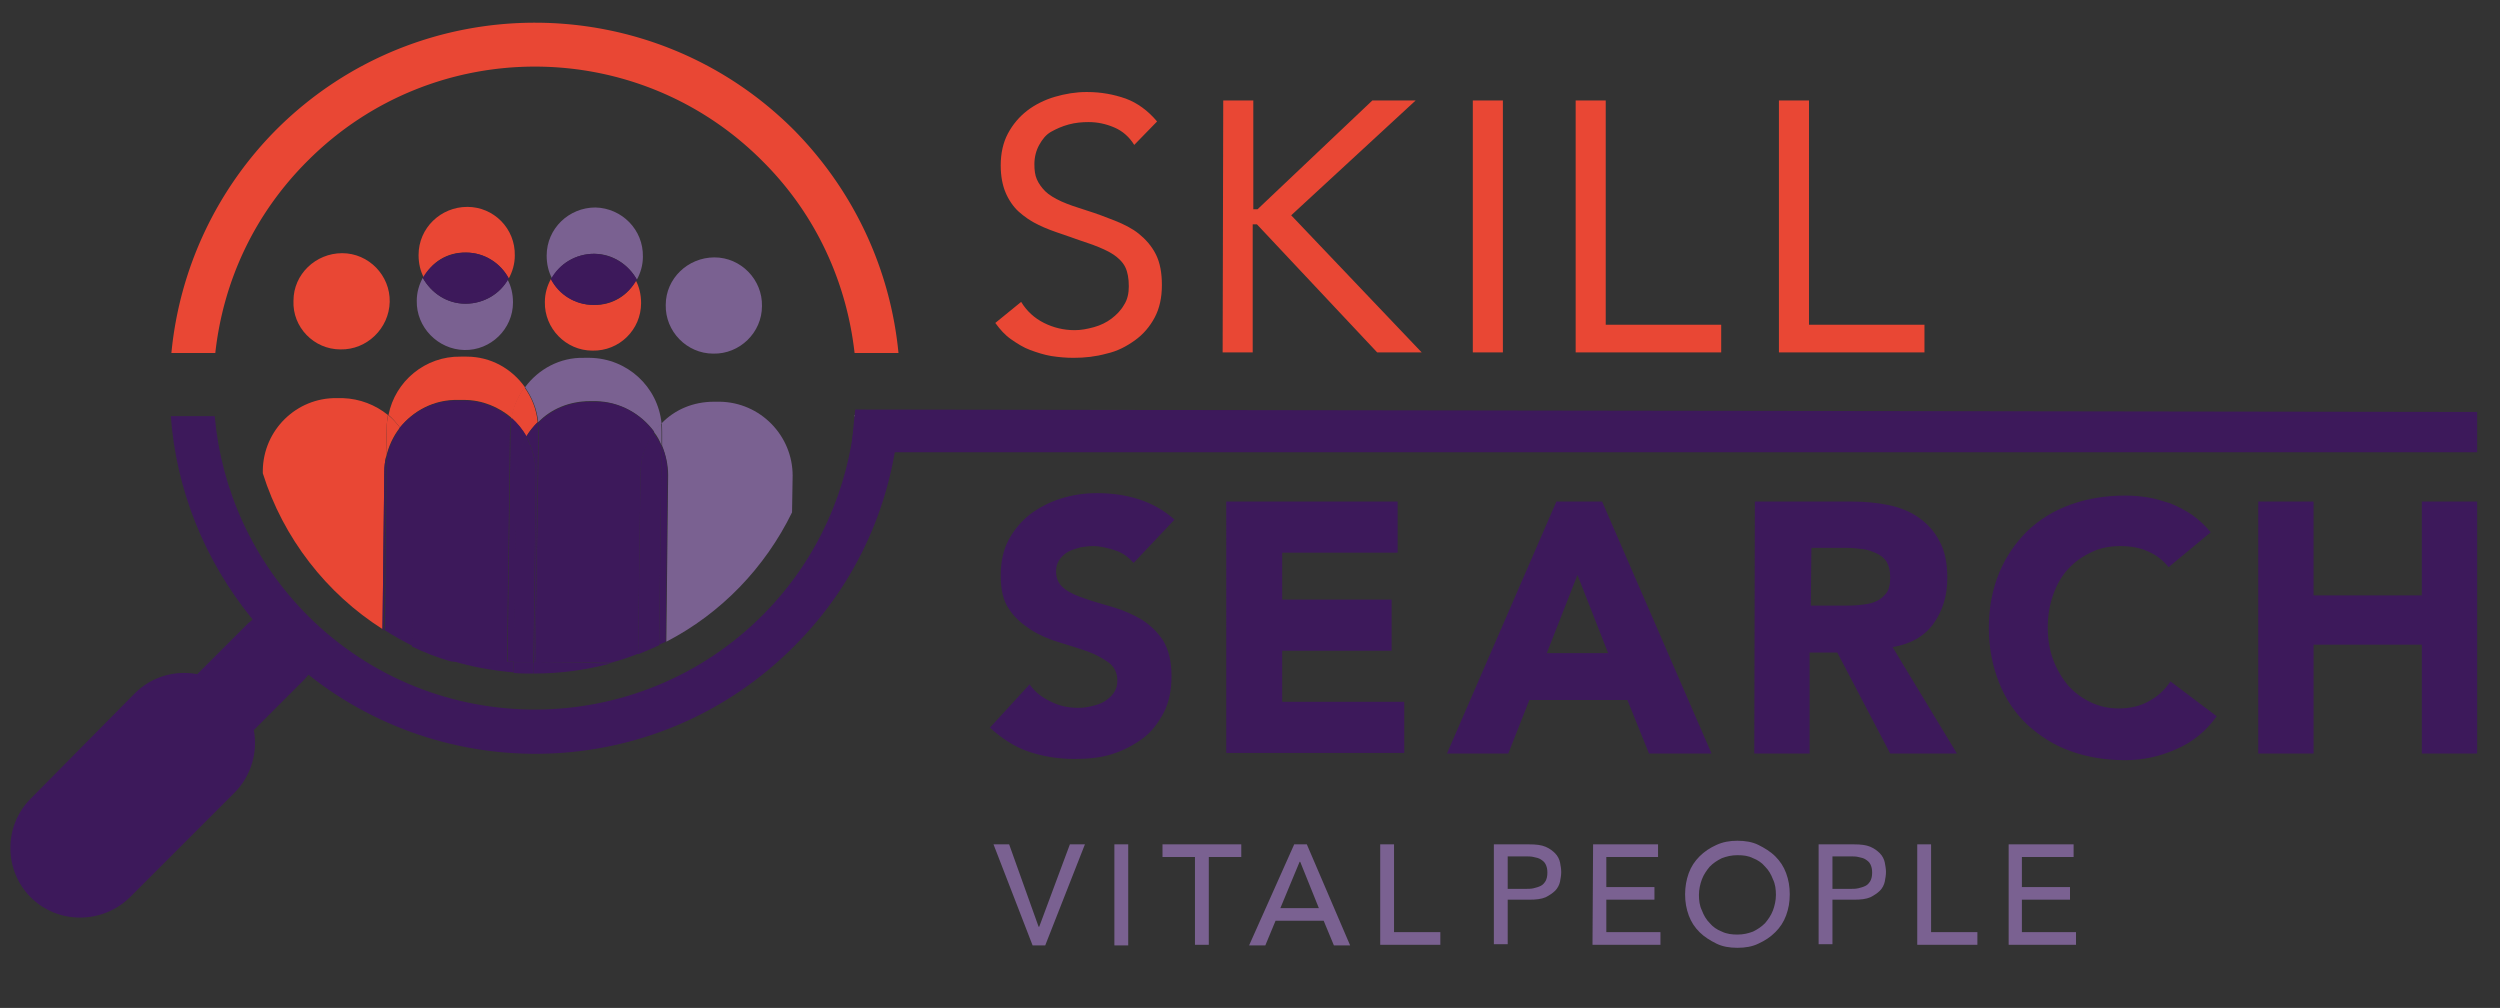 <svg version="1.1" id="Layer_1" xmlns="http://www.w3.org/2000/svg" x="0" y="0" viewBox="0 0 415.7 167.6" xml:space="preserve"><rect x="0" y="0" width="415.7" height="167.6" fill="#333333" stroke="none"/><style>.st0{fill:#7a6191}.st1{fill:#e94734}.st2{fill:#3d195b}</style><path class="st0" d="M165.2 140.4h2.6l4.9 13.7h.1l5.1-13.7h2.5l-6.6 16.8h-2.1l-6.5-16.8zm20.1 0h2.3v16.8h-2.3v-16.8zm13.4 2.1h-5.4v-2.1h13.1v2.1H201v14.6h-2.3v-14.6zm16.5-2.1h2.1l7.2 16.8h-2.7l-1.7-4.1h-8l-1.7 4.1h-2.7l7.5-16.8zm4.1 10.6l-3.1-7.7h-.1l-3.2 7.7h6.4zm10.2-10.6h2.3V155h7.7v2.1h-10v-16.7zm18.9 0h5.9c1.1 0 2 .1 2.7.4.7.3 1.2.7 1.6 1.1s.7 1 .8 1.5.2 1.1.2 1.6-.1 1.1-.2 1.6-.4 1.1-.8 1.5-1 .8-1.6 1.1c-.7.3-1.6.4-2.7.4h-3.6v7.4h-2.3v-16.6zm2.3 7.4h3c.4 0 .9 0 1.3-.1s.8-.2 1.2-.4.6-.5.8-.8c.2-.4.3-.8.3-1.4 0-.6-.1-1-.3-1.4s-.5-.6-.8-.8-.7-.3-1.2-.4c-.4-.1-.9-.1-1.3-.1h-3v5.4zm14.2-7.4h10.8v2.1h-8.6v5h8v2.1h-8v5.4h9v2.1h-11.3l.1-16.7zm24 17.2c-1.3 0-2.5-.2-3.5-.7s-2-1.1-2.8-1.9c-.8-.8-1.4-1.7-1.8-2.8-.4-1.1-.6-2.2-.6-3.5 0-1.2.2-2.4.6-3.5.4-1.1 1-2 1.8-2.8.8-.8 1.7-1.4 2.8-1.9s2.2-.7 3.5-.7 2.5.2 3.5.7 2 1.1 2.8 1.9c.8.8 1.4 1.7 1.8 2.8.4 1.1.6 2.2.6 3.5s-.2 2.4-.6 3.5c-.4 1.1-1 2-1.8 2.8-.8.8-1.7 1.4-2.8 1.9-1 .5-2.2.7-3.5.7zm0-2.2c1 0 1.8-.2 2.6-.5.8-.4 1.4-.8 2-1.4.5-.6 1-1.3 1.3-2.1s.5-1.7.5-2.6c0-.9-.1-1.8-.5-2.6-.3-.8-.7-1.5-1.3-2.1-.5-.6-1.2-1.1-2-1.4-.8-.4-1.6-.5-2.6-.5s-1.8.2-2.6.5c-.8.4-1.4.8-2 1.4-.5.6-1 1.3-1.3 2.1s-.5 1.7-.5 2.6c0 .9.1 1.8.5 2.6.3.8.7 1.5 1.3 2.1.5.6 1.2 1.1 2 1.4.8.4 1.7.5 2.6.5zm13.5-15h5.9c1.1 0 2 .1 2.7.4.7.3 1.2.7 1.6 1.1s.7 1 .8 1.5.2 1.1.2 1.6-.1 1.1-.2 1.6-.4 1.1-.8 1.5-1 .8-1.6 1.1c-.7.3-1.6.4-2.7.4h-3.6v7.4h-2.3v-16.6zm2.3 7.4h3c.4 0 .9 0 1.3-.1s.8-.2 1.2-.4.6-.5.8-.8c.2-.4.3-.8.3-1.4 0-.6-.1-1-.3-1.4s-.5-.6-.8-.8-.7-.3-1.2-.4c-.4-.1-.9-.1-1.3-.1h-3v5.4zm14.1-7.4h2.3V155h7.7v2.1h-10v-16.7zm15.2 0h10.8v2.1h-8.6v5h8v2.1h-8v5.4h9v2.1H334v-16.7zM118.6 58.8c4.4.1 8.1-3.5 8.1-7.9.1-4.4-3.5-8.1-7.9-8.1s-8.1 3.5-8.1 7.9c-.1 4.4 3.5 8.1 7.9 8.1z"/><path class="st1" d="M56.6 58.1c4.4.1 8.1-3.5 8.2-7.9.1-4.4-3.5-8.1-7.9-8.1s-8.1 3.5-8.1 7.9c-.2 4.4 3.4 8.1 7.8 8.1z"/><path class="st0" d="M77.4 50.5c-3.1 0-5.7-1.8-7.1-4.3-.6 1.1-1 2.4-1 3.8-.1 4.4 3.5 8.1 7.9 8.2 4.4.1 8.1-3.5 8.1-7.9 0-1.4-.3-2.7-.9-3.8-1.2 2.3-3.9 4-7 4z"/><path class="st1" d="M77.5 42c3.1 0 5.7 1.8 7.1 4.3.6-1.1 1-2.4 1-3.8.1-4.5-3.5-8.1-7.9-8.1s-8.1 3.5-8.1 8c0 1.4.3 2.7.9 3.8 1.2-2.6 3.9-4.3 7-4.2z"/><path class="st2" d="M77.4 50.5c3.1 0 5.8-1.7 7.2-4.2-1.3-2.5-4-4.3-7.1-4.3s-5.8 1.7-7.2 4.2c1.4 2.5 4 4.3 7.1 4.3z"/><path class="st0" d="M98.8 42.2c3.1 0 5.7 1.8 7.1 4.3.6-1.1 1-2.4 1-3.8.1-4.5-3.5-8.1-7.9-8.2-4.4 0-8.1 3.5-8.1 8 0 1.4.3 2.7.9 3.8 1.2-2.4 3.9-4.1 7-4.1z"/><path class="st1" d="M98.7 50.7c-3.1 0-5.7-1.8-7.1-4.3-.6 1.1-1 2.4-1 3.8-.1 4.4 3.5 8.1 7.9 8.1 4.5.1 8.1-3.5 8.1-7.9 0-1.4-.3-2.7-.9-3.8-1.2 2.5-3.9 4.2-7 4.1z"/><path class="st2" d="M98.8 42.2c-3.1 0-5.8 1.7-7.2 4.2 1.3 2.6 4 4.3 7.1 4.3s5.8-1.7 7.2-4.2c-1.4-2.5-4-4.2-7.1-4.3z"/><path d="M56 66.2h1c2.9 0 5.5 1.1 7.5 2.8 1.1-5.6 6.1-9.8 12-9.7h1c4 .1 7.6 2.1 9.7 5.1 2.2-3 5.8-4.9 9.8-4.9h1c6.2.1 11.3 4.8 11.9 10.9 2.2-2.2 5.3-3.6 8.7-3.6h1c6.7.1 12.1 5.6 12 12.3l-.1 6.1c2.9-6.1 4.6-12.8 4.7-20 .3-26.1-20.7-47.6-46.8-47.9-26-.3-47.5 20.7-47.8 46.8-.1 5.1.7 10 2.2 14.7v-.5c0-6.8 5.5-12.1 12.2-12.1z" fill="none"/><path class="st0" d="M98.1 66.7h1c4 .1 7.5 2.1 9.7 5.1.4-.5.8-1 1.2-1.4-.6-6.1-5.7-10.8-11.9-10.9h-1c-4-.1-7.6 1.9-9.8 4.9 1.2 1.7 2 3.7 2.2 5.8 2.1-2.2 5.2-3.5 8.6-3.5z"/><path class="st1" d="M66.5 71.1c2.2-2.8 5.7-4.7 9.7-4.6h1c3 0 5.8 1.2 7.9 3 .3-1.9 1.1-3.7 2.2-5.1-2.2-3.1-5.7-5.1-9.7-5.1h-1c-5.9-.1-10.9 4.1-12 9.7.7.6 1.3 1.3 1.9 2.1z"/><path class="st1" d="M87.5 72.6c.5-.9 1.2-1.7 1.9-2.4-.2-2.2-1-4.1-2.2-5.8-1.1 1.5-1.9 3.2-2.2 5.1 1 .9 1.9 2 2.5 3.1z"/><path class="st0" d="M119.7 66.8h-1c-3.4 0-6.5 1.3-8.7 3.6.1.4.1.9.1 1.4v2.3c.6 1.5 1 3.2 1 4.9l-.3 27.7c9.1-4.7 16.4-12.3 20.9-21.5l.1-6.1c0-6.7-5.4-12.2-12.1-12.3zm-9.7 7.3v-2.3c0-.5 0-.9-.1-1.4-.4.4-.9.9-1.2 1.4.6.7 1 1.5 1.3 2.3z"/><path class="st1" d="M63.6 104.6l.3-26.2c0-.8.1-1.7.3-2.5l.1-4.7c0-.8.1-1.5.2-2.2-2.1-1.7-4.7-2.7-7.5-2.8h-1c-6.7-.1-12.2 5.3-12.3 12v.5c3.4 10.8 10.6 20 19.9 25.9z"/><path class="st1" d="M64.5 69c-.1.7-.2 1.5-.2 2.2l-.1 4.8c.4-1.8 1.2-3.5 2.3-4.9-.6-.8-1.2-1.5-2-2.1z"/><path class="st2" d="M75.2 109.9c3.3 1 6.7 1.6 10.2 1.9V110l-10.2-.1z"/><path class="st2" d="M85.4 110.1h-1.1l.5-38.6c0-.7.1-1.3.2-1.9-2.1-1.8-4.8-3-7.9-3h-1c-3.9-.1-7.4 1.8-9.7 4.6 1.6 2.1 2.5 4.6 2.4 7.4l-.3 28.9c2.1 1 4.3 1.9 6.6 2.5l10.3.1z"/><path class="st2" d="M84.4 110h1.1l.4-31.3c0-2.2.7-4.3 1.7-6.1-.7-1.2-1.5-2.2-2.5-3.1-.1.6-.2 1.3-.2 1.9l-.5 38.6zM64.2 76c-.2.8-.3 1.6-.3 2.5l-.3 26.2c.1.1.2.1.2.2l.4-28.9zm4.4 31.4l.4-28.9c0-2.8-.9-5.3-2.4-7.4-1.1 1.4-1.9 3.1-2.3 4.9l-.3 28.8c1.4.9 3 1.8 4.6 2.6zm20.4 2.7h-.3v1.9c4.5 0 8.8-.6 12.9-1.7l-12.6-.2zm17.5-31.3c0-2.6.9-5 2.3-6.9-2.2-3-5.7-5.1-9.7-5.1h-1c-3.4 0-6.4 1.3-8.6 3.5 0 .4.1.9.1 1.3l-.6 38.5 12.6.1c1.5-.4 3-.9 4.5-1.5l.4-29.9zm-17.7 31.3h.2z"/><path class="st2" d="M88.8 110.1h.2l.5-38.6c0-.4 0-.9-.1-1.3-.7.7-1.3 1.5-1.9 2.4 1 1.8 1.6 3.9 1.6 6.1l-.3 31.4zm21.9-3.4L111 79c0-1.8-.3-3.4-1-4.9l-.4 33.1c.4-.2.7-.3 1.1-.5z"/><path class="st2" d="M106.5 78.8l-.4 30c1.2-.5 2.4-1 3.5-1.5l.4-33.1c-.3-.8-.8-1.5-1.3-2.2-1.4 1.8-2.2 4.2-2.2 6.8zm-21.1 31.3v1.8c1 .1 2 .1 3 .1h.3v-1.9h-3.3zm0 0h3.4z"/><path class="st2" d="M85.4 110.1h3.3l.4-31.3c0-2.2-.6-4.3-1.6-6.1-1.1 1.8-1.7 3.9-1.7 6.1l-.4 31.3z"/><path class="st1" d="M51.3 26.6c20.9-20.8 54.8-20.7 75.6.3 8.9 8.9 13.9 20.2 15.2 31.8h7.3c-1.3-13.5-7.1-26.6-17.3-37-23.7-23.8-62.2-23.9-86-.3a60.874 60.874 0 00-17.6 37.3h7.3c1.3-11.8 6.4-23.1 15.5-32.1z"/><path class="st2" d="M142.2 69.2c-1.1 12-6.1 23.7-15.3 33-20.8 20.9-54.6 21.1-75.6.3-9.3-9.3-14.5-21.1-15.6-33.3h-7.3c.9 12.1 5.5 23.9 13.6 33.8-.2.2-.4.4-.7.6l-8.5 8.5c-3.7-.7-7.6.4-10.4 3.2L5.1 132.8c-4.5 4.5-4.5 11.9 0 16.4 4.5 4.5 11.9 4.5 16.5 0L39 131.8c2.8-2.8 3.9-6.8 3.2-10.4l8.5-8.5c.2-.2.4-.5.6-.7 23.9 19 58.8 17.4 80.8-4.8 10.6-10.6 16.4-24.2 17.4-38.1l-7.3-.1z"/><path d="M142.2 68.6c0 .2 0 .4-.1.6h7.3c0-.2 0-.4.1-.6h-7.3z" fill="#fff"/><path class="st2" d="M411.9 75.2H141.5l.7-7.1 269.7.4z"/><path class="st1" d="M188.6 24.1c-.8-1.3-1.9-2.3-3.3-2.9-1.4-.6-2.8-.9-4.3-.9-1.1 0-2.2.1-3.3.4-1.1.3-2 .7-2.9 1.2-.9.5-1.5 1.3-2 2.2s-.8 2-.8 3.2c0 1 .1 1.8.4 2.5s.8 1.4 1.4 2 1.6 1.2 2.7 1.7 2.6 1 4.2 1.5 3.2 1.1 4.7 1.7 2.9 1.3 4 2.2 2.1 2 2.8 3.4c.7 1.4 1 3.1 1 5.1 0 2.1-.4 3.9-1.2 5.4-.8 1.5-1.9 2.8-3.3 3.8s-2.9 1.8-4.7 2.2c-1.8.5-3.6.7-5.5.7-1.2 0-2.4-.1-3.7-.3-1.2-.2-2.4-.6-3.5-1s-2.2-1.1-3.2-1.8-1.8-1.6-2.6-2.7l4.3-3.5c.9 1.5 2.2 2.7 3.8 3.5s3.3 1.2 5.1 1.2c1.1 0 2.1-.2 3.2-.5s2.1-.8 2.9-1.4 1.6-1.4 2.1-2.3c.6-.9.8-2 .8-3.1 0-1.3-.2-2.4-.6-3.2-.4-.8-1.1-1.5-2-2.1s-2.1-1.1-3.4-1.6c-1.4-.5-3-1-4.9-1.7-1.5-.5-2.9-1-4.1-1.6-1.3-.6-2.4-1.4-3.3-2.2s-1.7-2-2.2-3.2c-.5-1.2-.8-2.7-.8-4.5 0-2 .4-3.8 1.2-5.3s1.9-2.8 3.2-3.8 2.9-1.8 4.6-2.3c1.7-.5 3.5-.8 5.3-.8 2.4 0 4.5.4 6.5 1.1 1.9.7 3.7 2 5.2 3.8l-3.8 3.9zm14.8-7.4h5v18.1h.7l19.1-18.1h7.2l-20.7 19.1 21.7 22.8H229l-20-21.3h-.7v21.3h-5l.1-41.9zm41.5 0h5v41.9h-5V16.7zm17.1 0h5V54h19.2v4.6H262V16.7zm33.8 0h5V54H320v4.6h-24.2V16.7z"/><path class="st2" d="M188.5 93.6c-.8-.9-1.8-1.7-3.1-2.1s-2.5-.7-3.6-.7c-.7 0-1.4.1-2.1.2-.7.2-1.4.4-2 .7-.6.3-1.1.8-1.5 1.3-.4.6-.6 1.2-.6 2 0 1.3.5 2.2 1.4 2.9.9.7 2.1 1.2 3.6 1.7 1.4.5 3 .9 4.6 1.4 1.7.5 3.2 1.2 4.6 2 1.4.9 2.6 2 3.6 3.5.9 1.5 1.4 3.4 1.4 5.9 0 2.3-.4 4.4-1.3 6.1-.9 1.7-2 3.2-3.5 4.3-1.5 1.1-3.2 2-5.1 2.6s-4 .8-6.2.8c-2.7 0-5.2-.4-7.6-1.2s-4.5-2.2-6.5-4l6.6-7.2c.9 1.3 2.1 2.2 3.6 2.9 1.4.7 2.9 1 4.5 1 .8 0 1.5-.1 2.3-.3.8-.2 1.5-.4 2.1-.8.6-.4 1.1-.8 1.5-1.4s.6-1.2.6-2c0-1.3-.5-2.3-1.4-3-1-.7-2.2-1.4-3.6-1.9-1.5-.5-3-1-4.7-1.5-1.7-.5-3.3-1.2-4.7-2.1s-2.7-2-3.6-3.4c-1-1.4-1.4-3.3-1.4-5.6 0-2.2.4-4.2 1.3-5.9.9-1.7 2.1-3.1 3.6-4.3 1.5-1.1 3.2-2 5.1-2.6 1.9-.6 3.9-.9 6-.9 2.4 0 4.7.3 6.9 1s4.2 1.8 6 3.4l-6.8 7.2zm15.4-10.2h28.5v8.5h-19.2v7.8h18.2v8.5h-18.2v8.5h20.3v8.5h-29.6V83.4zm54.9 0h7.6l18.2 41.9h-10.4l-3.6-8.9h-16.3l-3.5 8.9h-10.2l18.2-41.9zm3.5 12.2l-5.1 13h10.2l-5.1-13zm29.5-12.2H308c2.1 0 4.2.2 6.1.6 1.9.4 3.6 1.1 5 2.1s2.6 2.3 3.4 3.9c.9 1.6 1.3 3.7 1.3 6.1 0 3-.8 5.5-2.3 7.6s-3.8 3.4-6.8 3.9l10.7 17.7h-11.1l-8.8-16.8h-4.6v16.8h-9.2l.1-41.9zm9.3 17.3h5.5c.8 0 1.7 0 2.6-.1.9-.1 1.8-.2 2.5-.5.8-.3 1.4-.8 1.9-1.4.5-.6.7-1.5.7-2.7 0-1.1-.2-1.9-.6-2.6-.4-.6-1-1.1-1.7-1.4-.7-.3-1.4-.6-2.3-.7s-1.7-.2-2.5-.2h-6l-.1 9.6zm59.5-6.4c-.9-1.1-2-2-3.4-2.6-1.3-.6-2.9-.9-4.6-.9-1.7 0-3.4.3-4.8 1-1.5.7-2.8 1.6-3.9 2.8s-1.9 2.6-2.5 4.3c-.6 1.7-.9 3.5-.9 5.4 0 2 .3 3.8.9 5.4.6 1.6 1.5 3.1 2.5 4.3 1.1 1.2 2.3 2.1 3.8 2.8s3 1 4.6 1c1.9 0 3.6-.4 5-1.2 1.5-.8 2.7-1.9 3.6-3.3l7.7 5.8c-1.8 2.5-4 4.3-6.8 5.5-2.7 1.2-5.5 1.8-8.4 1.8-3.3 0-6.3-.5-9.1-1.5s-5.1-2.5-7.2-4.4c-2-1.9-3.6-4.2-4.7-7s-1.7-5.8-1.7-9.1c0-3.4.6-6.4 1.7-9.1 1.1-2.7 2.7-5 4.7-7 2-1.9 4.4-3.4 7.2-4.4 2.8-1 5.8-1.5 9.1-1.5 1.2 0 2.4.1 3.7.3s2.5.6 3.8 1c1.2.5 2.4 1.1 3.6 1.9 1.1.8 2.2 1.8 3.1 2.9l-7 5.8zm14.9-10.9h9.2V99h18V83.4h9.2v41.9h-9.2v-18.1h-18v18.1h-9.2V83.4z"/></svg>